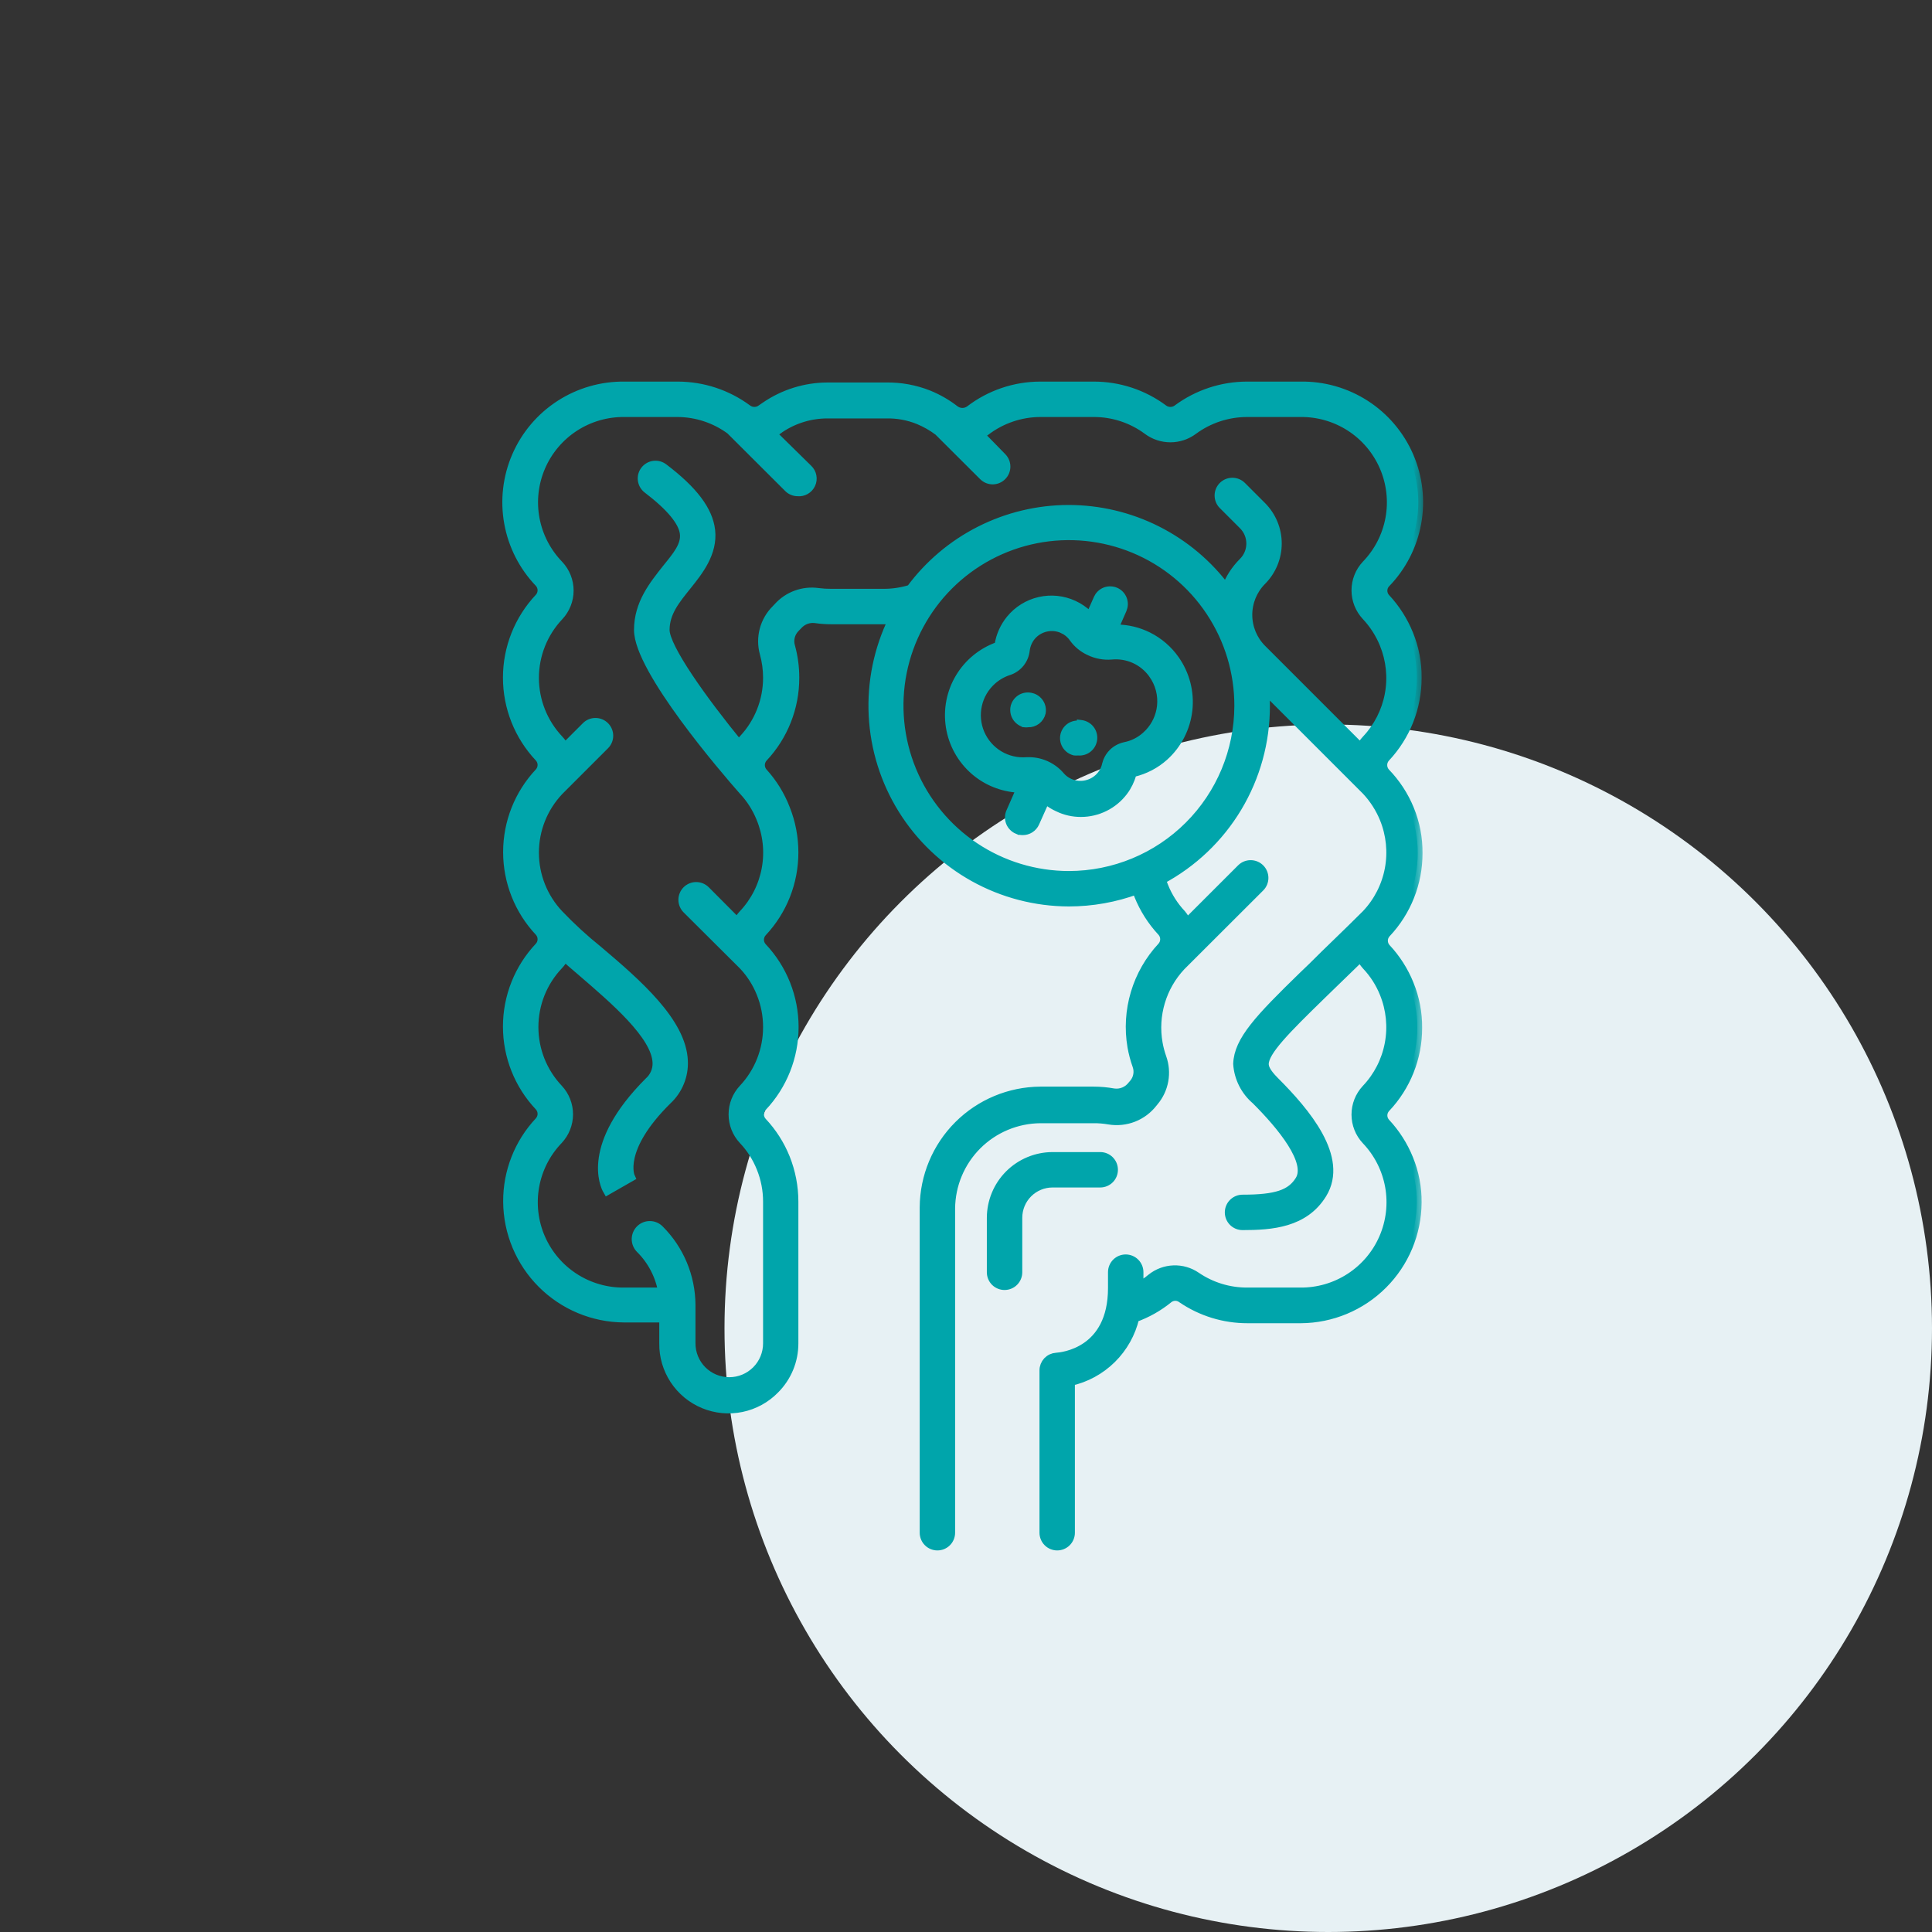 <svg xmlns="http://www.w3.org/2000/svg" width="80" height="80" viewBox="0 0 80 80" fill="none"><rect x="0" y="0" width="80" height="80" fill="#333333" stroke="none"/><circle cx="55" cy="55" r="25" fill="#E7F1F4"></circle><mask id="path-2-outside-1_1115_227" maskUnits="userSpaceOnUse" x="20" y="15" width="39" height="50" fill="black"><rect fill="white" x="20" y="15" width="39" height="50"></rect><path d="M21.035 49.76C21.043 51.031 21.552 52.247 22.45 53.145C23.348 54.043 24.564 54.552 25.835 54.56H27.499V55.627C27.492 56.16 27.646 56.682 27.939 57.127C28.233 57.572 28.653 57.919 29.146 58.123C29.638 58.327 30.181 58.378 30.703 58.271C31.225 58.163 31.703 57.902 32.075 57.52C32.324 57.272 32.521 56.977 32.656 56.652C32.791 56.327 32.859 55.978 32.859 55.627V49.76C32.859 49.143 32.741 48.531 32.512 47.958C32.289 47.405 31.966 46.898 31.558 46.464C31.478 46.377 31.433 46.263 31.433 46.144C31.433 46.026 31.478 45.912 31.558 45.824C32.399 44.933 32.868 43.754 32.868 42.528C32.868 41.303 32.399 40.123 31.558 39.232C31.478 39.145 31.433 39.031 31.433 38.912C31.433 38.794 31.478 38.68 31.558 38.592C32.396 37.7 32.861 36.521 32.859 35.296C32.859 34.677 32.742 34.063 32.512 33.489C32.3 32.941 31.989 32.436 31.595 32.001C31.515 31.913 31.471 31.799 31.471 31.68C31.471 31.562 31.515 31.448 31.595 31.36C32.433 30.468 32.899 29.289 32.896 28.064C32.897 27.625 32.837 27.187 32.72 26.763C32.682 26.629 32.681 26.488 32.715 26.353C32.75 26.218 32.82 26.095 32.917 25.995L33.045 25.862C33.136 25.765 33.247 25.691 33.371 25.645C33.496 25.6 33.629 25.585 33.76 25.601C33.977 25.633 34.197 25.649 34.416 25.649H36.619C36.743 25.649 36.866 25.649 36.987 25.649C36.382 26.885 36.101 28.255 36.171 29.629C36.241 31.004 36.659 32.338 37.387 33.507C38.114 34.675 39.127 35.639 40.329 36.309C41.532 36.978 42.885 37.331 44.261 37.334C45.22 37.333 46.172 37.163 47.072 36.832C47.099 36.912 47.131 36.992 47.163 37.072C47.386 37.626 47.71 38.134 48.117 38.571C48.197 38.658 48.241 38.773 48.241 38.891C48.241 39.009 48.197 39.124 48.117 39.211C47.608 39.758 47.232 40.415 47.019 41.131C46.805 41.847 46.759 42.602 46.885 43.339C46.932 43.606 47.002 43.868 47.093 44.123C47.137 44.248 47.148 44.383 47.124 44.514C47.101 44.645 47.044 44.767 46.96 44.87L46.891 44.95C46.801 45.068 46.682 45.16 46.545 45.216C46.408 45.273 46.258 45.291 46.112 45.27C45.839 45.22 45.562 45.195 45.285 45.195H43.083C41.812 45.202 40.595 45.71 39.696 46.609C38.798 47.507 38.29 48.724 38.283 49.995V63.467C38.283 63.608 38.339 63.744 38.439 63.844C38.539 63.944 38.675 64 38.816 64C38.958 64 39.093 63.944 39.193 63.844C39.293 63.744 39.349 63.608 39.349 63.467V50.043C39.356 49.055 39.752 48.109 40.45 47.411C41.149 46.712 42.095 46.317 43.083 46.31H45.285C45.5 46.308 45.714 46.326 45.925 46.363C46.263 46.42 46.609 46.383 46.928 46.259C47.246 46.134 47.524 45.925 47.733 45.654L47.781 45.595C47.986 45.35 48.123 45.056 48.179 44.741C48.235 44.427 48.208 44.104 48.101 43.803C48.031 43.605 47.977 43.402 47.941 43.195C47.841 42.624 47.875 42.038 48.041 41.482C48.206 40.927 48.499 40.418 48.896 39.995L52.165 36.731C52.266 36.631 52.322 36.494 52.322 36.352C52.322 36.21 52.266 36.074 52.165 35.974C52.065 35.873 51.928 35.817 51.786 35.817C51.645 35.817 51.508 35.873 51.408 35.974L49.141 38.24C49.086 38.105 49.01 37.979 48.917 37.867C48.599 37.53 48.347 37.135 48.176 36.704C48.139 36.614 48.107 36.518 48.075 36.422C49.378 35.727 50.468 34.691 51.227 33.425C51.986 32.158 52.386 30.709 52.384 29.233C52.384 28.982 52.384 28.736 52.346 28.491L56.586 32.731C56.902 33.069 57.153 33.461 57.328 33.888C57.599 34.553 57.673 35.282 57.541 35.988C57.408 36.693 57.075 37.346 56.581 37.867C55.733 38.715 54.981 39.419 54.362 40.043L53.962 40.427C52.149 42.192 51.296 43.094 51.264 44.054C51.283 44.339 51.359 44.618 51.489 44.874C51.618 45.13 51.797 45.357 52.016 45.542C53.083 46.608 54.309 48.096 53.829 48.875C53.467 49.462 52.848 49.669 51.45 49.669C51.309 49.669 51.173 49.726 51.073 49.826C50.973 49.926 50.917 50.061 50.917 50.203C50.917 50.344 50.973 50.48 51.073 50.58C51.173 50.68 51.309 50.736 51.45 50.736C52.656 50.736 54 50.635 54.741 49.43C55.653 47.942 54.053 46.059 52.773 44.779C52.384 44.39 52.336 44.187 52.336 44.059C52.336 43.526 53.237 42.624 54.709 41.19L55.104 40.806L56.336 39.611C56.406 39.739 56.49 39.859 56.586 39.968C56.904 40.304 57.156 40.697 57.328 41.126C57.598 41.791 57.671 42.52 57.538 43.226C57.405 43.931 57.071 44.584 56.576 45.104C56.31 45.389 56.163 45.763 56.163 46.152C56.163 46.541 56.31 46.916 56.576 47.2C57.084 47.731 57.424 48.401 57.554 49.124C57.683 49.848 57.596 50.594 57.303 51.269C57.011 51.943 56.525 52.516 55.908 52.915C55.291 53.315 54.57 53.524 53.834 53.515H51.637C50.886 53.517 50.152 53.292 49.531 52.87C49.256 52.68 48.927 52.584 48.594 52.597C48.26 52.609 47.94 52.729 47.68 52.939C47.513 53.077 47.335 53.2 47.147 53.307V52.678C47.147 52.536 47.09 52.4 46.99 52.3C46.89 52.2 46.755 52.144 46.613 52.144C46.472 52.144 46.336 52.2 46.236 52.3C46.136 52.4 46.08 52.536 46.08 52.678V53.334C46.08 56 43.984 56.197 43.744 56.214C43.608 56.222 43.481 56.281 43.387 56.38C43.294 56.48 43.242 56.611 43.243 56.747V63.467C43.243 63.608 43.299 63.744 43.399 63.844C43.499 63.944 43.635 64 43.776 64C43.917 64 44.053 63.944 44.153 63.844C44.253 63.744 44.309 63.608 44.309 63.467V57.189C44.957 57.046 45.551 56.723 46.023 56.257C46.494 55.791 46.825 55.201 46.976 54.555C47.487 54.373 47.964 54.104 48.384 53.76C48.465 53.698 48.564 53.664 48.667 53.664C48.769 53.664 48.868 53.698 48.949 53.76C49.748 54.304 50.692 54.594 51.658 54.592H53.867C55.137 54.584 56.353 54.075 57.251 53.177C58.15 52.279 58.658 51.063 58.666 49.792C58.672 49.174 58.554 48.562 58.32 47.99C58.097 47.44 57.775 46.935 57.37 46.502C57.291 46.416 57.247 46.303 57.247 46.187C57.247 46.07 57.291 45.958 57.37 45.872C58.218 44.978 58.69 43.792 58.688 42.56C58.693 41.942 58.575 41.33 58.341 40.758C58.119 40.207 57.797 39.703 57.392 39.27C57.312 39.183 57.268 39.07 57.268 38.952C57.268 38.835 57.312 38.722 57.392 38.635C58.236 37.742 58.706 36.558 58.704 35.328C58.709 34.709 58.592 34.094 58.357 33.52C58.126 32.955 57.789 32.439 57.365 32.001C57.285 31.913 57.241 31.799 57.241 31.68C57.241 31.562 57.285 31.448 57.365 31.36C58.203 30.468 58.669 29.289 58.666 28.064C58.672 27.447 58.554 26.834 58.32 26.262C58.097 25.712 57.775 25.208 57.37 24.774C57.291 24.688 57.247 24.576 57.247 24.459C57.247 24.343 57.291 24.23 57.37 24.145C58.033 23.463 58.478 22.6 58.649 21.665C58.82 20.73 58.71 19.765 58.333 18.893C57.955 18.021 57.327 17.28 56.528 16.765C55.729 16.25 54.795 15.984 53.845 16.001H51.632C50.599 16.003 49.593 16.336 48.763 16.95C48.676 17.015 48.572 17.05 48.464 17.05C48.356 17.05 48.251 17.015 48.165 16.95C47.333 16.331 46.323 15.998 45.285 16.001H43.077C42.022 16.002 40.997 16.35 40.16 16.993C40.07 17.057 39.962 17.092 39.851 17.092C39.74 17.092 39.632 17.057 39.541 16.993C39.206 16.731 38.837 16.518 38.443 16.358C37.883 16.136 37.285 16.027 36.683 16.038H34.267C33.346 16.04 32.449 16.321 31.691 16.843L31.536 16.95C31.45 17.015 31.345 17.05 31.238 17.05C31.13 17.05 31.025 17.015 30.939 16.95C30.108 16.335 29.103 16.003 28.07 16.001H25.862C24.916 15.989 23.987 16.256 23.193 16.77C22.398 17.284 21.773 18.021 21.397 18.889C21.02 19.757 20.908 20.717 21.076 21.648C21.243 22.579 21.681 23.441 22.336 24.123C22.416 24.211 22.46 24.325 22.46 24.443C22.46 24.562 22.416 24.676 22.336 24.763C21.495 25.654 21.026 26.834 21.026 28.059C21.026 29.285 21.495 30.464 22.336 31.355C22.416 31.443 22.46 31.557 22.46 31.675C22.46 31.794 22.416 31.908 22.336 31.995C21.499 32.885 21.033 34.061 21.033 35.283C21.033 36.505 21.499 37.681 22.336 38.571C22.416 38.658 22.46 38.773 22.46 38.891C22.46 39.009 22.416 39.124 22.336 39.211C21.495 40.102 21.026 41.281 21.026 42.507C21.026 43.733 21.495 44.912 22.336 45.803C22.416 45.89 22.46 46.005 22.46 46.123C22.46 46.241 22.416 46.355 22.336 46.443C21.493 47.341 21.027 48.528 21.035 49.76ZM44.261 36.267C42.866 36.267 41.502 35.853 40.343 35.078C39.183 34.302 38.279 33.2 37.746 31.911C37.213 30.622 37.074 29.203 37.347 27.835C37.621 26.467 38.294 25.211 39.282 24.225C40.269 23.24 41.527 22.57 42.896 22.299C44.264 22.029 45.682 22.171 46.971 22.707C48.259 23.243 49.359 24.149 50.131 25.311C50.904 26.473 51.315 27.837 51.312 29.233C51.306 31.099 50.561 32.888 49.24 34.206C47.918 35.525 46.128 36.266 44.261 36.267ZM23.115 45.094C22.459 44.4 22.094 43.483 22.094 42.528C22.094 41.574 22.459 40.656 23.115 39.963C23.219 39.855 23.305 39.73 23.371 39.595C23.59 39.792 23.824 39.995 24.064 40.198C25.451 41.392 27.179 42.864 27.221 44C27.227 44.151 27.2 44.3 27.14 44.439C27.081 44.577 26.993 44.7 26.88 44.8C24.246 47.435 25.056 49.094 25.158 49.27L26.091 48.736C26.091 48.736 25.558 47.579 27.632 45.536C27.849 45.332 28.02 45.084 28.132 44.807C28.245 44.531 28.296 44.234 28.283 43.936C28.224 42.336 26.384 40.736 24.758 39.36C24.183 38.899 23.64 38.4 23.131 37.867C22.478 37.174 22.115 36.259 22.115 35.307C22.115 34.355 22.478 33.44 23.131 32.747L25.035 30.843C25.135 30.743 25.192 30.607 25.192 30.465C25.192 30.323 25.135 30.186 25.035 30.086C24.934 29.985 24.798 29.929 24.656 29.929C24.514 29.929 24.378 29.985 24.278 30.086L23.382 30.982C23.316 30.855 23.234 30.739 23.136 30.635C22.481 29.942 22.115 29.024 22.115 28.07C22.115 27.116 22.481 26.198 23.136 25.505C23.403 25.22 23.552 24.844 23.552 24.454C23.552 24.064 23.403 23.688 23.136 23.403C22.622 22.874 22.275 22.204 22.141 21.478C22.007 20.753 22.091 20.003 22.383 19.325C22.675 18.647 23.161 18.071 23.78 17.669C24.399 17.267 25.123 17.058 25.862 17.067H28.07C28.855 17.074 29.618 17.328 30.251 17.793L32.651 20.187C32.7 20.238 32.759 20.278 32.824 20.305C32.889 20.333 32.959 20.347 33.029 20.347C33.14 20.359 33.252 20.335 33.348 20.28C33.445 20.224 33.522 20.14 33.568 20.039C33.615 19.938 33.628 19.825 33.607 19.716C33.586 19.607 33.532 19.507 33.451 19.43L31.947 17.953C32.026 17.91 32.103 17.862 32.176 17.809L32.294 17.723C32.879 17.332 33.568 17.124 34.272 17.126H36.693C37.153 17.116 37.611 17.199 38.037 17.371C38.334 17.494 38.613 17.653 38.869 17.846L40.725 19.697C40.775 19.747 40.834 19.787 40.899 19.815C40.964 19.842 41.033 19.856 41.104 19.857C41.175 19.856 41.244 19.842 41.309 19.815C41.374 19.787 41.433 19.747 41.483 19.697C41.582 19.597 41.638 19.462 41.638 19.321C41.638 19.18 41.582 19.045 41.483 18.945L40.555 17.995C40.643 17.952 40.727 17.9 40.805 17.841C41.458 17.342 42.256 17.07 43.077 17.067H45.285C46.092 17.064 46.878 17.323 47.525 17.803C47.796 18.006 48.126 18.115 48.464 18.115C48.802 18.115 49.132 18.006 49.403 17.803C50.049 17.327 50.829 17.07 51.632 17.067H53.845C54.583 17.058 55.306 17.267 55.925 17.668C56.544 18.069 57.03 18.645 57.322 19.322C57.614 19.999 57.7 20.747 57.567 21.473C57.434 22.198 57.089 22.868 56.576 23.398C56.31 23.682 56.163 24.057 56.163 24.446C56.163 24.835 56.31 25.209 56.576 25.494C56.897 25.835 57.152 26.233 57.328 26.667C57.597 27.33 57.671 28.056 57.54 28.76C57.408 29.463 57.077 30.114 56.586 30.635C56.489 30.739 56.406 30.855 56.341 30.982L52.24 26.881C51.864 26.503 51.654 25.992 51.654 25.459C51.654 24.927 51.864 24.416 52.24 24.038C52.646 23.631 52.874 23.079 52.874 22.505C52.874 21.93 52.646 21.378 52.24 20.971L51.408 20.139C51.307 20.039 51.171 19.983 51.029 19.983C50.887 19.983 50.751 20.039 50.651 20.139C50.55 20.24 50.494 20.376 50.494 20.518C50.494 20.66 50.55 20.796 50.651 20.897L51.483 21.729C51.586 21.83 51.668 21.952 51.724 22.085C51.779 22.219 51.808 22.362 51.808 22.507C51.808 22.652 51.779 22.796 51.724 22.929C51.668 23.063 51.586 23.184 51.483 23.286C51.168 23.599 50.926 23.978 50.773 24.395C50.017 23.375 49.032 22.546 47.898 21.976C46.764 21.405 45.511 21.109 44.241 21.11C42.971 21.112 41.72 21.412 40.587 21.985C39.454 22.558 38.471 23.389 37.717 24.411C37.357 24.524 36.981 24.582 36.603 24.582H34.416C34.238 24.583 34.06 24.573 33.883 24.55C33.578 24.506 33.267 24.538 32.978 24.643C32.688 24.748 32.429 24.923 32.224 25.153L32.144 25.238C31.909 25.469 31.741 25.758 31.655 26.076C31.57 26.394 31.571 26.729 31.659 27.046C31.75 27.376 31.797 27.717 31.797 28.059C31.799 29.012 31.437 29.93 30.784 30.625C30.718 30.698 30.657 30.776 30.603 30.859C29.104 29.03 27.526 26.827 27.526 26.086C27.526 25.345 27.974 24.817 28.448 24.225C28.923 23.633 29.515 22.886 29.413 21.963C29.317 21.142 28.699 20.321 27.467 19.387C27.411 19.345 27.348 19.313 27.28 19.295C27.212 19.277 27.141 19.272 27.072 19.282C27.002 19.291 26.935 19.313 26.874 19.349C26.814 19.384 26.76 19.43 26.718 19.486C26.675 19.542 26.643 19.605 26.625 19.673C26.607 19.741 26.602 19.811 26.612 19.881C26.621 19.951 26.644 20.018 26.679 20.078C26.714 20.139 26.761 20.193 26.816 20.235C27.776 20.966 28.294 21.59 28.352 22.091C28.411 22.593 28.043 23.025 27.616 23.553C27.083 24.23 26.453 24.993 26.453 26.086C26.453 27.718 30.048 31.894 30.773 32.715C31.091 33.051 31.342 33.444 31.515 33.872C31.791 34.538 31.87 35.269 31.74 35.978C31.61 36.687 31.279 37.343 30.784 37.867C30.685 37.971 30.603 38.09 30.539 38.219L29.206 36.88C29.105 36.78 28.969 36.724 28.827 36.724C28.685 36.724 28.549 36.78 28.448 36.88C28.348 36.981 28.291 37.117 28.291 37.259C28.291 37.401 28.348 37.537 28.448 37.638L30.784 39.963C31.103 40.3 31.354 40.695 31.526 41.126C31.706 41.571 31.798 42.048 31.797 42.528C31.799 43.481 31.437 44.399 30.784 45.094C30.517 45.378 30.369 45.754 30.369 46.144C30.369 46.535 30.517 46.91 30.784 47.195C31.103 47.532 31.354 47.927 31.526 48.358C31.706 48.803 31.798 49.279 31.797 49.76V55.627C31.797 56.051 31.629 56.458 31.329 56.758C31.029 57.058 30.622 57.227 30.198 57.227C29.773 57.227 29.366 57.058 29.066 56.758C28.766 56.458 28.598 56.051 28.598 55.627V54.027C28.589 52.861 28.122 51.746 27.296 50.923C27.194 50.82 27.054 50.761 26.909 50.761C26.763 50.76 26.623 50.818 26.52 50.92C26.417 51.023 26.359 51.162 26.358 51.308C26.358 51.453 26.415 51.593 26.517 51.696C27.014 52.188 27.343 52.825 27.456 53.515H25.856C25.119 53.526 24.396 53.318 23.777 52.919C23.158 52.519 22.671 51.946 22.377 51.27C22.084 50.594 21.997 49.847 22.127 49.122C22.257 48.397 22.599 47.726 23.11 47.195C23.377 46.911 23.527 46.536 23.528 46.145C23.529 45.755 23.381 45.379 23.115 45.094Z"></path></mask><path d="M21.035 49.76C21.043 51.031 21.552 52.247 22.45 53.145C23.348 54.043 24.564 54.552 25.835 54.56H27.499V55.627C27.492 56.16 27.646 56.682 27.939 57.127C28.233 57.572 28.653 57.919 29.146 58.123C29.638 58.327 30.181 58.378 30.703 58.271C31.225 58.163 31.703 57.902 32.075 57.52C32.324 57.272 32.521 56.977 32.656 56.652C32.791 56.327 32.859 55.978 32.859 55.627V49.76C32.859 49.143 32.741 48.531 32.512 47.958C32.289 47.405 31.966 46.898 31.558 46.464C31.478 46.377 31.433 46.263 31.433 46.144C31.433 46.026 31.478 45.912 31.558 45.824C32.399 44.933 32.868 43.754 32.868 42.528C32.868 41.303 32.399 40.123 31.558 39.232C31.478 39.145 31.433 39.031 31.433 38.912C31.433 38.794 31.478 38.68 31.558 38.592C32.396 37.7 32.861 36.521 32.859 35.296C32.859 34.677 32.742 34.063 32.512 33.489C32.3 32.941 31.989 32.436 31.595 32.001C31.515 31.913 31.471 31.799 31.471 31.68C31.471 31.562 31.515 31.448 31.595 31.36C32.433 30.468 32.899 29.289 32.896 28.064C32.897 27.625 32.837 27.187 32.72 26.763C32.682 26.629 32.681 26.488 32.715 26.353C32.75 26.218 32.82 26.095 32.917 25.995L33.045 25.862C33.136 25.765 33.247 25.691 33.371 25.645C33.496 25.6 33.629 25.585 33.76 25.601C33.977 25.633 34.197 25.649 34.416 25.649H36.619C36.743 25.649 36.866 25.649 36.987 25.649C36.382 26.885 36.101 28.255 36.171 29.629C36.241 31.004 36.659 32.338 37.387 33.507C38.114 34.675 39.127 35.639 40.329 36.309C41.532 36.978 42.885 37.331 44.261 37.334C45.22 37.333 46.172 37.163 47.072 36.832C47.099 36.912 47.131 36.992 47.163 37.072C47.386 37.626 47.71 38.134 48.117 38.571C48.197 38.658 48.241 38.773 48.241 38.891C48.241 39.009 48.197 39.124 48.117 39.211C47.608 39.758 47.232 40.415 47.019 41.131C46.805 41.847 46.759 42.602 46.885 43.339C46.932 43.606 47.002 43.868 47.093 44.123C47.137 44.248 47.148 44.383 47.124 44.514C47.101 44.645 47.044 44.767 46.96 44.87L46.891 44.95C46.801 45.068 46.682 45.16 46.545 45.216C46.408 45.273 46.258 45.291 46.112 45.27C45.839 45.22 45.562 45.195 45.285 45.195H43.083C41.812 45.202 40.595 45.71 39.696 46.609C38.798 47.507 38.29 48.724 38.283 49.995V63.467C38.283 63.608 38.339 63.744 38.439 63.844C38.539 63.944 38.675 64 38.816 64C38.958 64 39.093 63.944 39.193 63.844C39.293 63.744 39.349 63.608 39.349 63.467V50.043C39.356 49.055 39.752 48.109 40.45 47.411C41.149 46.712 42.095 46.317 43.083 46.31H45.285C45.5 46.308 45.714 46.326 45.925 46.363C46.263 46.42 46.609 46.383 46.928 46.259C47.246 46.134 47.524 45.925 47.733 45.654L47.781 45.595C47.986 45.35 48.123 45.056 48.179 44.741C48.235 44.427 48.208 44.104 48.101 43.803C48.031 43.605 47.977 43.402 47.941 43.195C47.841 42.624 47.875 42.038 48.041 41.482C48.206 40.927 48.499 40.418 48.896 39.995L52.165 36.731C52.266 36.631 52.322 36.494 52.322 36.352C52.322 36.21 52.266 36.074 52.165 35.974C52.065 35.873 51.928 35.817 51.786 35.817C51.645 35.817 51.508 35.873 51.408 35.974L49.141 38.24C49.086 38.105 49.01 37.979 48.917 37.867C48.599 37.53 48.347 37.135 48.176 36.704C48.139 36.614 48.107 36.518 48.075 36.422C49.378 35.727 50.468 34.691 51.227 33.425C51.986 32.158 52.386 30.709 52.384 29.233C52.384 28.982 52.384 28.736 52.346 28.491L56.586 32.731C56.902 33.069 57.153 33.461 57.328 33.888C57.599 34.553 57.673 35.282 57.541 35.988C57.408 36.693 57.075 37.346 56.581 37.867C55.733 38.715 54.981 39.419 54.362 40.043L53.962 40.427C52.149 42.192 51.296 43.094 51.264 44.054C51.283 44.339 51.359 44.618 51.489 44.874C51.618 45.13 51.797 45.357 52.016 45.542C53.083 46.608 54.309 48.096 53.829 48.875C53.467 49.462 52.848 49.669 51.45 49.669C51.309 49.669 51.173 49.726 51.073 49.826C50.973 49.926 50.917 50.061 50.917 50.203C50.917 50.344 50.973 50.48 51.073 50.58C51.173 50.68 51.309 50.736 51.45 50.736C52.656 50.736 54 50.635 54.741 49.43C55.653 47.942 54.053 46.059 52.773 44.779C52.384 44.39 52.336 44.187 52.336 44.059C52.336 43.526 53.237 42.624 54.709 41.19L55.104 40.806L56.336 39.611C56.406 39.739 56.49 39.859 56.586 39.968C56.904 40.304 57.156 40.697 57.328 41.126C57.598 41.791 57.671 42.52 57.538 43.226C57.405 43.931 57.071 44.584 56.576 45.104C56.31 45.389 56.163 45.763 56.163 46.152C56.163 46.541 56.31 46.916 56.576 47.2C57.084 47.731 57.424 48.401 57.554 49.124C57.683 49.848 57.596 50.594 57.303 51.269C57.011 51.943 56.525 52.516 55.908 52.915C55.291 53.315 54.57 53.524 53.834 53.515H51.637C50.886 53.517 50.152 53.292 49.531 52.87C49.256 52.68 48.927 52.584 48.594 52.597C48.26 52.609 47.94 52.729 47.68 52.939C47.513 53.077 47.335 53.2 47.147 53.307V52.678C47.147 52.536 47.09 52.4 46.99 52.3C46.89 52.2 46.755 52.144 46.613 52.144C46.472 52.144 46.336 52.2 46.236 52.3C46.136 52.4 46.08 52.536 46.08 52.678V53.334C46.08 56 43.984 56.197 43.744 56.214C43.608 56.222 43.481 56.281 43.387 56.38C43.294 56.48 43.242 56.611 43.243 56.747V63.467C43.243 63.608 43.299 63.744 43.399 63.844C43.499 63.944 43.635 64 43.776 64C43.917 64 44.053 63.944 44.153 63.844C44.253 63.744 44.309 63.608 44.309 63.467V57.189C44.957 57.046 45.551 56.723 46.023 56.257C46.494 55.791 46.825 55.201 46.976 54.555C47.487 54.373 47.964 54.104 48.384 53.76C48.465 53.698 48.564 53.664 48.667 53.664C48.769 53.664 48.868 53.698 48.949 53.76C49.748 54.304 50.692 54.594 51.658 54.592H53.867C55.137 54.584 56.353 54.075 57.251 53.177C58.15 52.279 58.658 51.063 58.666 49.792C58.672 49.174 58.554 48.562 58.32 47.99C58.097 47.44 57.775 46.935 57.37 46.502C57.291 46.416 57.247 46.303 57.247 46.187C57.247 46.07 57.291 45.958 57.37 45.872C58.218 44.978 58.69 43.792 58.688 42.56C58.693 41.942 58.575 41.33 58.341 40.758C58.119 40.207 57.797 39.703 57.392 39.27C57.312 39.183 57.268 39.07 57.268 38.952C57.268 38.835 57.312 38.722 57.392 38.635C58.236 37.742 58.706 36.558 58.704 35.328C58.709 34.709 58.592 34.094 58.357 33.52C58.126 32.955 57.789 32.439 57.365 32.001C57.285 31.913 57.241 31.799 57.241 31.68C57.241 31.562 57.285 31.448 57.365 31.36C58.203 30.468 58.669 29.289 58.666 28.064C58.672 27.447 58.554 26.834 58.32 26.262C58.097 25.712 57.775 25.208 57.37 24.774C57.291 24.688 57.247 24.576 57.247 24.459C57.247 24.343 57.291 24.23 57.37 24.145C58.033 23.463 58.478 22.6 58.649 21.665C58.82 20.73 58.71 19.765 58.333 18.893C57.955 18.021 57.327 17.28 56.528 16.765C55.729 16.25 54.795 15.984 53.845 16.001H51.632C50.599 16.003 49.593 16.336 48.763 16.95C48.676 17.015 48.572 17.05 48.464 17.05C48.356 17.05 48.251 17.015 48.165 16.95C47.333 16.331 46.323 15.998 45.285 16.001H43.077C42.022 16.002 40.997 16.35 40.16 16.993C40.07 17.057 39.962 17.092 39.851 17.092C39.74 17.092 39.632 17.057 39.541 16.993C39.206 16.731 38.837 16.518 38.443 16.358C37.883 16.136 37.285 16.027 36.683 16.038H34.267C33.346 16.04 32.449 16.321 31.691 16.843L31.536 16.95C31.45 17.015 31.345 17.05 31.238 17.05C31.13 17.05 31.025 17.015 30.939 16.95C30.108 16.335 29.103 16.003 28.07 16.001H25.862C24.916 15.989 23.987 16.256 23.193 16.77C22.398 17.284 21.773 18.021 21.397 18.889C21.02 19.757 20.908 20.717 21.076 21.648C21.243 22.579 21.681 23.441 22.336 24.123C22.416 24.211 22.46 24.325 22.46 24.443C22.46 24.562 22.416 24.676 22.336 24.763C21.495 25.654 21.026 26.834 21.026 28.059C21.026 29.285 21.495 30.464 22.336 31.355C22.416 31.443 22.46 31.557 22.46 31.675C22.46 31.794 22.416 31.908 22.336 31.995C21.499 32.885 21.033 34.061 21.033 35.283C21.033 36.505 21.499 37.681 22.336 38.571C22.416 38.658 22.46 38.773 22.46 38.891C22.46 39.009 22.416 39.124 22.336 39.211C21.495 40.102 21.026 41.281 21.026 42.507C21.026 43.733 21.495 44.912 22.336 45.803C22.416 45.89 22.46 46.005 22.46 46.123C22.46 46.241 22.416 46.355 22.336 46.443C21.493 47.341 21.027 48.528 21.035 49.76ZM44.261 36.267C42.866 36.267 41.502 35.853 40.343 35.078C39.183 34.302 38.279 33.2 37.746 31.911C37.213 30.622 37.074 29.203 37.347 27.835C37.621 26.467 38.294 25.211 39.282 24.225C40.269 23.24 41.527 22.57 42.896 22.299C44.264 22.029 45.682 22.171 46.971 22.707C48.259 23.243 49.359 24.149 50.131 25.311C50.904 26.473 51.315 27.837 51.312 29.233C51.306 31.099 50.561 32.888 49.24 34.206C47.918 35.525 46.128 36.266 44.261 36.267ZM23.115 45.094C22.459 44.4 22.094 43.483 22.094 42.528C22.094 41.574 22.459 40.656 23.115 39.963C23.219 39.855 23.305 39.73 23.371 39.595C23.59 39.792 23.824 39.995 24.064 40.198C25.451 41.392 27.179 42.864 27.221 44C27.227 44.151 27.2 44.3 27.14 44.439C27.081 44.577 26.993 44.7 26.88 44.8C24.246 47.435 25.056 49.094 25.158 49.27L26.091 48.736C26.091 48.736 25.558 47.579 27.632 45.536C27.849 45.332 28.02 45.084 28.132 44.807C28.245 44.531 28.296 44.234 28.283 43.936C28.224 42.336 26.384 40.736 24.758 39.36C24.183 38.899 23.64 38.4 23.131 37.867C22.478 37.174 22.115 36.259 22.115 35.307C22.115 34.355 22.478 33.44 23.131 32.747L25.035 30.843C25.135 30.743 25.192 30.607 25.192 30.465C25.192 30.323 25.135 30.186 25.035 30.086C24.934 29.985 24.798 29.929 24.656 29.929C24.514 29.929 24.378 29.985 24.278 30.086L23.382 30.982C23.316 30.855 23.234 30.739 23.136 30.635C22.481 29.942 22.115 29.024 22.115 28.07C22.115 27.116 22.481 26.198 23.136 25.505C23.403 25.22 23.552 24.844 23.552 24.454C23.552 24.064 23.403 23.688 23.136 23.403C22.622 22.874 22.275 22.204 22.141 21.478C22.007 20.753 22.091 20.003 22.383 19.325C22.675 18.647 23.161 18.071 23.78 17.669C24.399 17.267 25.123 17.058 25.862 17.067H28.07C28.855 17.074 29.618 17.328 30.251 17.793L32.651 20.187C32.7 20.238 32.759 20.278 32.824 20.305C32.889 20.333 32.959 20.347 33.029 20.347C33.14 20.359 33.252 20.335 33.348 20.28C33.445 20.224 33.522 20.14 33.568 20.039C33.615 19.938 33.628 19.825 33.607 19.716C33.586 19.607 33.532 19.507 33.451 19.43L31.947 17.953C32.026 17.91 32.103 17.862 32.176 17.809L32.294 17.723C32.879 17.332 33.568 17.124 34.272 17.126H36.693C37.153 17.116 37.611 17.199 38.037 17.371C38.334 17.494 38.613 17.653 38.869 17.846L40.725 19.697C40.775 19.747 40.834 19.787 40.899 19.815C40.964 19.842 41.033 19.856 41.104 19.857C41.175 19.856 41.244 19.842 41.309 19.815C41.374 19.787 41.433 19.747 41.483 19.697C41.582 19.597 41.638 19.462 41.638 19.321C41.638 19.18 41.582 19.045 41.483 18.945L40.555 17.995C40.643 17.952 40.727 17.9 40.805 17.841C41.458 17.342 42.256 17.07 43.077 17.067H45.285C46.092 17.064 46.878 17.323 47.525 17.803C47.796 18.006 48.126 18.115 48.464 18.115C48.802 18.115 49.132 18.006 49.403 17.803C50.049 17.327 50.829 17.07 51.632 17.067H53.845C54.583 17.058 55.306 17.267 55.925 17.668C56.544 18.069 57.03 18.645 57.322 19.322C57.614 19.999 57.7 20.747 57.567 21.473C57.434 22.198 57.089 22.868 56.576 23.398C56.31 23.682 56.163 24.057 56.163 24.446C56.163 24.835 56.31 25.209 56.576 25.494C56.897 25.835 57.152 26.233 57.328 26.667C57.597 27.33 57.671 28.056 57.54 28.76C57.408 29.463 57.077 30.114 56.586 30.635C56.489 30.739 56.406 30.855 56.341 30.982L52.24 26.881C51.864 26.503 51.654 25.992 51.654 25.459C51.654 24.927 51.864 24.416 52.24 24.038C52.646 23.631 52.874 23.079 52.874 22.505C52.874 21.93 52.646 21.378 52.24 20.971L51.408 20.139C51.307 20.039 51.171 19.983 51.029 19.983C50.887 19.983 50.751 20.039 50.651 20.139C50.55 20.24 50.494 20.376 50.494 20.518C50.494 20.66 50.55 20.796 50.651 20.897L51.483 21.729C51.586 21.83 51.668 21.952 51.724 22.085C51.779 22.219 51.808 22.362 51.808 22.507C51.808 22.652 51.779 22.796 51.724 22.929C51.668 23.063 51.586 23.184 51.483 23.286C51.168 23.599 50.926 23.978 50.773 24.395C50.017 23.375 49.032 22.546 47.898 21.976C46.764 21.405 45.511 21.109 44.241 21.11C42.971 21.112 41.72 21.412 40.587 21.985C39.454 22.558 38.471 23.389 37.717 24.411C37.357 24.524 36.981 24.582 36.603 24.582H34.416C34.238 24.583 34.06 24.573 33.883 24.55C33.578 24.506 33.267 24.538 32.978 24.643C32.688 24.748 32.429 24.923 32.224 25.153L32.144 25.238C31.909 25.469 31.741 25.758 31.655 26.076C31.57 26.394 31.571 26.729 31.659 27.046C31.75 27.376 31.797 27.717 31.797 28.059C31.799 29.012 31.437 29.93 30.784 30.625C30.718 30.698 30.657 30.776 30.603 30.859C29.104 29.03 27.526 26.827 27.526 26.086C27.526 25.345 27.974 24.817 28.448 24.225C28.923 23.633 29.515 22.886 29.413 21.963C29.317 21.142 28.699 20.321 27.467 19.387C27.411 19.345 27.348 19.313 27.28 19.295C27.212 19.277 27.141 19.272 27.072 19.282C27.002 19.291 26.935 19.313 26.874 19.349C26.814 19.384 26.76 19.43 26.718 19.486C26.675 19.542 26.643 19.605 26.625 19.673C26.607 19.741 26.602 19.811 26.612 19.881C26.621 19.951 26.644 20.018 26.679 20.078C26.714 20.139 26.761 20.193 26.816 20.235C27.776 20.966 28.294 21.59 28.352 22.091C28.411 22.593 28.043 23.025 27.616 23.553C27.083 24.23 26.453 24.993 26.453 26.086C26.453 27.718 30.048 31.894 30.773 32.715C31.091 33.051 31.342 33.444 31.515 33.872C31.791 34.538 31.87 35.269 31.74 35.978C31.61 36.687 31.279 37.343 30.784 37.867C30.685 37.971 30.603 38.09 30.539 38.219L29.206 36.88C29.105 36.78 28.969 36.724 28.827 36.724C28.685 36.724 28.549 36.78 28.448 36.88C28.348 36.981 28.291 37.117 28.291 37.259C28.291 37.401 28.348 37.537 28.448 37.638L30.784 39.963C31.103 40.3 31.354 40.695 31.526 41.126C31.706 41.571 31.798 42.048 31.797 42.528C31.799 43.481 31.437 44.399 30.784 45.094C30.517 45.378 30.369 45.754 30.369 46.144C30.369 46.535 30.517 46.91 30.784 47.195C31.103 47.532 31.354 47.927 31.526 48.358C31.706 48.803 31.798 49.279 31.797 49.76V55.627C31.797 56.051 31.629 56.458 31.329 56.758C31.029 57.058 30.622 57.227 30.198 57.227C29.773 57.227 29.366 57.058 29.066 56.758C28.766 56.458 28.598 56.051 28.598 55.627V54.027C28.589 52.861 28.122 51.746 27.296 50.923C27.194 50.82 27.054 50.761 26.909 50.761C26.763 50.76 26.623 50.818 26.52 50.92C26.417 51.023 26.359 51.162 26.358 51.308C26.358 51.453 26.415 51.593 26.517 51.696C27.014 52.188 27.343 52.825 27.456 53.515H25.856C25.119 53.526 24.396 53.318 23.777 52.919C23.158 52.519 22.671 51.946 22.377 51.27C22.084 50.594 21.997 49.847 22.127 49.122C22.257 48.397 22.599 47.726 23.11 47.195C23.377 46.911 23.527 46.536 23.528 46.145C23.529 45.755 23.381 45.379 23.115 45.094Z" fill="#00A5AB"></path><path d="M21.035 49.76C21.043 51.031 21.552 52.247 22.45 53.145C23.348 54.043 24.564 54.552 25.835 54.56H27.499V55.627C27.492 56.16 27.646 56.682 27.939 57.127C28.233 57.572 28.653 57.919 29.146 58.123C29.638 58.327 30.181 58.378 30.703 58.271C31.225 58.163 31.703 57.902 32.075 57.52C32.324 57.272 32.521 56.977 32.656 56.652C32.791 56.327 32.859 55.978 32.859 55.627V49.76C32.859 49.143 32.741 48.531 32.512 47.958C32.289 47.405 31.966 46.898 31.558 46.464C31.478 46.377 31.433 46.263 31.433 46.144C31.433 46.026 31.478 45.912 31.558 45.824C32.399 44.933 32.868 43.754 32.868 42.528C32.868 41.303 32.399 40.123 31.558 39.232C31.478 39.145 31.433 39.031 31.433 38.912C31.433 38.794 31.478 38.68 31.558 38.592C32.396 37.7 32.861 36.521 32.859 35.296C32.859 34.677 32.742 34.063 32.512 33.489C32.3 32.941 31.989 32.436 31.595 32.001C31.515 31.913 31.471 31.799 31.471 31.68C31.471 31.562 31.515 31.448 31.595 31.36C32.433 30.468 32.899 29.289 32.896 28.064C32.897 27.625 32.837 27.187 32.72 26.763C32.682 26.629 32.681 26.488 32.715 26.353C32.75 26.218 32.82 26.095 32.917 25.995L33.045 25.862C33.136 25.765 33.247 25.691 33.371 25.645C33.496 25.6 33.629 25.585 33.76 25.601C33.977 25.633 34.197 25.649 34.416 25.649H36.619C36.743 25.649 36.866 25.649 36.987 25.649C36.382 26.885 36.101 28.255 36.171 29.629C36.241 31.004 36.659 32.338 37.387 33.507C38.114 34.675 39.127 35.639 40.329 36.309C41.532 36.978 42.885 37.331 44.261 37.334C45.22 37.333 46.172 37.163 47.072 36.832C47.099 36.912 47.131 36.992 47.163 37.072C47.386 37.626 47.71 38.134 48.117 38.571C48.197 38.658 48.241 38.773 48.241 38.891C48.241 39.009 48.197 39.124 48.117 39.211C47.608 39.758 47.232 40.415 47.019 41.131C46.805 41.847 46.759 42.602 46.885 43.339C46.932 43.606 47.002 43.868 47.093 44.123C47.137 44.248 47.148 44.383 47.124 44.514C47.101 44.645 47.044 44.767 46.96 44.87L46.891 44.95C46.801 45.068 46.682 45.16 46.545 45.216C46.408 45.273 46.258 45.291 46.112 45.27C45.839 45.22 45.562 45.195 45.285 45.195H43.083C41.812 45.202 40.595 45.71 39.696 46.609C38.798 47.507 38.29 48.724 38.283 49.995V63.467C38.283 63.608 38.339 63.744 38.439 63.844C38.539 63.944 38.675 64 38.816 64C38.958 64 39.093 63.944 39.193 63.844C39.293 63.744 39.349 63.608 39.349 63.467V50.043C39.356 49.055 39.752 48.109 40.45 47.411C41.149 46.712 42.095 46.317 43.083 46.31H45.285C45.5 46.308 45.714 46.326 45.925 46.363C46.263 46.42 46.609 46.383 46.928 46.259C47.246 46.134 47.524 45.925 47.733 45.654L47.781 45.595C47.986 45.35 48.123 45.056 48.179 44.741C48.235 44.427 48.208 44.104 48.101 43.803C48.031 43.605 47.977 43.402 47.941 43.195C47.841 42.624 47.875 42.038 48.041 41.482C48.206 40.927 48.499 40.418 48.896 39.995L52.165 36.731C52.266 36.631 52.322 36.494 52.322 36.352C52.322 36.21 52.266 36.074 52.165 35.974C52.065 35.873 51.928 35.817 51.786 35.817C51.645 35.817 51.508 35.873 51.408 35.974L49.141 38.24C49.086 38.105 49.01 37.979 48.917 37.867C48.599 37.53 48.347 37.135 48.176 36.704C48.139 36.614 48.107 36.518 48.075 36.422C49.378 35.727 50.468 34.691 51.227 33.425C51.986 32.158 52.386 30.709 52.384 29.233C52.384 28.982 52.384 28.736 52.346 28.491L56.586 32.731C56.902 33.069 57.153 33.461 57.328 33.888C57.599 34.553 57.673 35.282 57.541 35.988C57.408 36.693 57.075 37.346 56.581 37.867C55.733 38.715 54.981 39.419 54.362 40.043L53.962 40.427C52.149 42.192 51.296 43.094 51.264 44.054C51.283 44.339 51.359 44.618 51.489 44.874C51.618 45.13 51.797 45.357 52.016 45.542C53.083 46.608 54.309 48.096 53.829 48.875C53.467 49.462 52.848 49.669 51.45 49.669C51.309 49.669 51.173 49.726 51.073 49.826C50.973 49.926 50.917 50.061 50.917 50.203C50.917 50.344 50.973 50.48 51.073 50.58C51.173 50.68 51.309 50.736 51.45 50.736C52.656 50.736 54 50.635 54.741 49.43C55.653 47.942 54.053 46.059 52.773 44.779C52.384 44.39 52.336 44.187 52.336 44.059C52.336 43.526 53.237 42.624 54.709 41.19L55.104 40.806L56.336 39.611C56.406 39.739 56.49 39.859 56.586 39.968C56.904 40.304 57.156 40.697 57.328 41.126C57.598 41.791 57.671 42.52 57.538 43.226C57.405 43.931 57.071 44.584 56.576 45.104C56.31 45.389 56.163 45.763 56.163 46.152C56.163 46.541 56.31 46.916 56.576 47.2C57.084 47.731 57.424 48.401 57.554 49.124C57.683 49.848 57.596 50.594 57.303 51.269C57.011 51.943 56.525 52.516 55.908 52.915C55.291 53.315 54.57 53.524 53.834 53.515H51.637C50.886 53.517 50.152 53.292 49.531 52.87C49.256 52.68 48.927 52.584 48.594 52.597C48.26 52.609 47.94 52.729 47.68 52.939C47.513 53.077 47.335 53.2 47.147 53.307V52.678C47.147 52.536 47.09 52.4 46.99 52.3C46.89 52.2 46.755 52.144 46.613 52.144C46.472 52.144 46.336 52.2 46.236 52.3C46.136 52.4 46.08 52.536 46.08 52.678V53.334C46.08 56 43.984 56.197 43.744 56.214C43.608 56.222 43.481 56.281 43.387 56.38C43.294 56.48 43.242 56.611 43.243 56.747V63.467C43.243 63.608 43.299 63.744 43.399 63.844C43.499 63.944 43.635 64 43.776 64C43.917 64 44.053 63.944 44.153 63.844C44.253 63.744 44.309 63.608 44.309 63.467V57.189C44.957 57.046 45.551 56.723 46.023 56.257C46.494 55.791 46.825 55.201 46.976 54.555C47.487 54.373 47.964 54.104 48.384 53.76C48.465 53.698 48.564 53.664 48.667 53.664C48.769 53.664 48.868 53.698 48.949 53.76C49.748 54.304 50.692 54.594 51.658 54.592H53.867C55.137 54.584 56.353 54.075 57.251 53.177C58.15 52.279 58.658 51.063 58.666 49.792C58.672 49.174 58.554 48.562 58.32 47.99C58.097 47.44 57.775 46.935 57.37 46.502C57.291 46.416 57.247 46.303 57.247 46.187C57.247 46.07 57.291 45.958 57.37 45.872C58.218 44.978 58.69 43.792 58.688 42.56C58.693 41.942 58.575 41.33 58.341 40.758C58.119 40.207 57.797 39.703 57.392 39.27C57.312 39.183 57.268 39.07 57.268 38.952C57.268 38.835 57.312 38.722 57.392 38.635C58.236 37.742 58.706 36.558 58.704 35.328C58.709 34.709 58.592 34.094 58.357 33.52C58.126 32.955 57.789 32.439 57.365 32.001C57.285 31.913 57.241 31.799 57.241 31.68C57.241 31.562 57.285 31.448 57.365 31.36C58.203 30.468 58.669 29.289 58.666 28.064C58.672 27.447 58.554 26.834 58.32 26.262C58.097 25.712 57.775 25.208 57.37 24.774C57.291 24.688 57.247 24.576 57.247 24.459C57.247 24.343 57.291 24.23 57.37 24.145C58.033 23.463 58.478 22.6 58.649 21.665C58.82 20.73 58.71 19.765 58.333 18.893C57.955 18.021 57.327 17.28 56.528 16.765C55.729 16.25 54.795 15.984 53.845 16.001H51.632C50.599 16.003 49.593 16.336 48.763 16.95C48.676 17.015 48.572 17.05 48.464 17.05C48.356 17.05 48.251 17.015 48.165 16.95C47.333 16.331 46.323 15.998 45.285 16.001H43.077C42.022 16.002 40.997 16.35 40.16 16.993C40.07 17.057 39.962 17.092 39.851 17.092C39.74 17.092 39.632 17.057 39.541 16.993C39.206 16.731 38.837 16.518 38.443 16.358C37.883 16.136 37.285 16.027 36.683 16.038H34.267C33.346 16.04 32.449 16.321 31.691 16.843L31.536 16.95C31.45 17.015 31.345 17.05 31.238 17.05C31.13 17.05 31.025 17.015 30.939 16.95C30.108 16.335 29.103 16.003 28.07 16.001H25.862C24.916 15.989 23.987 16.256 23.193 16.77C22.398 17.284 21.773 18.021 21.397 18.889C21.02 19.757 20.908 20.717 21.076 21.648C21.243 22.579 21.681 23.441 22.336 24.123C22.416 24.211 22.46 24.325 22.46 24.443C22.46 24.562 22.416 24.676 22.336 24.763C21.495 25.654 21.026 26.834 21.026 28.059C21.026 29.285 21.495 30.464 22.336 31.355C22.416 31.443 22.46 31.557 22.46 31.675C22.46 31.794 22.416 31.908 22.336 31.995C21.499 32.885 21.033 34.061 21.033 35.283C21.033 36.505 21.499 37.681 22.336 38.571C22.416 38.658 22.46 38.773 22.46 38.891C22.46 39.009 22.416 39.124 22.336 39.211C21.495 40.102 21.026 41.281 21.026 42.507C21.026 43.733 21.495 44.912 22.336 45.803C22.416 45.89 22.46 46.005 22.46 46.123C22.46 46.241 22.416 46.355 22.336 46.443C21.493 47.341 21.027 48.528 21.035 49.76ZM44.261 36.267C42.866 36.267 41.502 35.853 40.343 35.078C39.183 34.302 38.279 33.2 37.746 31.911C37.213 30.622 37.074 29.203 37.347 27.835C37.621 26.467 38.294 25.211 39.282 24.225C40.269 23.24 41.527 22.57 42.896 22.299C44.264 22.029 45.682 22.171 46.971 22.707C48.259 23.243 49.359 24.149 50.131 25.311C50.904 26.473 51.315 27.837 51.312 29.233C51.306 31.099 50.561 32.888 49.24 34.206C47.918 35.525 46.128 36.266 44.261 36.267ZM23.115 45.094C22.459 44.4 22.094 43.483 22.094 42.528C22.094 41.574 22.459 40.656 23.115 39.963C23.219 39.855 23.305 39.73 23.371 39.595C23.59 39.792 23.824 39.995 24.064 40.198C25.451 41.392 27.179 42.864 27.221 44C27.227 44.151 27.2 44.3 27.14 44.439C27.081 44.577 26.993 44.7 26.88 44.8C24.246 47.435 25.056 49.094 25.158 49.27L26.091 48.736C26.091 48.736 25.558 47.579 27.632 45.536C27.849 45.332 28.02 45.084 28.132 44.807C28.245 44.531 28.296 44.234 28.283 43.936C28.224 42.336 26.384 40.736 24.758 39.36C24.183 38.899 23.64 38.4 23.131 37.867C22.478 37.174 22.115 36.259 22.115 35.307C22.115 34.355 22.478 33.44 23.131 32.747L25.035 30.843C25.135 30.743 25.192 30.607 25.192 30.465C25.192 30.323 25.135 30.186 25.035 30.086C24.934 29.985 24.798 29.929 24.656 29.929C24.514 29.929 24.378 29.985 24.278 30.086L23.382 30.982C23.316 30.855 23.234 30.739 23.136 30.635C22.481 29.942 22.115 29.024 22.115 28.07C22.115 27.116 22.481 26.198 23.136 25.505C23.403 25.22 23.552 24.844 23.552 24.454C23.552 24.064 23.403 23.688 23.136 23.403C22.622 22.874 22.275 22.204 22.141 21.478C22.007 20.753 22.091 20.003 22.383 19.325C22.675 18.647 23.161 18.071 23.78 17.669C24.399 17.267 25.123 17.058 25.862 17.067H28.07C28.855 17.074 29.618 17.328 30.251 17.793L32.651 20.187C32.7 20.238 32.759 20.278 32.824 20.305C32.889 20.333 32.959 20.347 33.029 20.347C33.14 20.359 33.252 20.335 33.348 20.28C33.445 20.224 33.522 20.14 33.568 20.039C33.615 19.938 33.628 19.825 33.607 19.716C33.586 19.607 33.532 19.507 33.451 19.43L31.947 17.953C32.026 17.91 32.103 17.862 32.176 17.809L32.294 17.723C32.879 17.332 33.568 17.124 34.272 17.126H36.693C37.153 17.116 37.611 17.199 38.037 17.371C38.334 17.494 38.613 17.653 38.869 17.846L40.725 19.697C40.775 19.747 40.834 19.787 40.899 19.815C40.964 19.842 41.033 19.856 41.104 19.857C41.175 19.856 41.244 19.842 41.309 19.815C41.374 19.787 41.433 19.747 41.483 19.697C41.582 19.597 41.638 19.462 41.638 19.321C41.638 19.18 41.582 19.045 41.483 18.945L40.555 17.995C40.643 17.952 40.727 17.9 40.805 17.841C41.458 17.342 42.256 17.07 43.077 17.067H45.285C46.092 17.064 46.878 17.323 47.525 17.803C47.796 18.006 48.126 18.115 48.464 18.115C48.802 18.115 49.132 18.006 49.403 17.803C50.049 17.327 50.829 17.07 51.632 17.067H53.845C54.583 17.058 55.306 17.267 55.925 17.668C56.544 18.069 57.03 18.645 57.322 19.322C57.614 19.999 57.7 20.747 57.567 21.473C57.434 22.198 57.089 22.868 56.576 23.398C56.31 23.682 56.163 24.057 56.163 24.446C56.163 24.835 56.31 25.209 56.576 25.494C56.897 25.835 57.152 26.233 57.328 26.667C57.597 27.33 57.671 28.056 57.54 28.76C57.408 29.463 57.077 30.114 56.586 30.635C56.489 30.739 56.406 30.855 56.341 30.982L52.24 26.881C51.864 26.503 51.654 25.992 51.654 25.459C51.654 24.927 51.864 24.416 52.24 24.038C52.646 23.631 52.874 23.079 52.874 22.505C52.874 21.93 52.646 21.378 52.24 20.971L51.408 20.139C51.307 20.039 51.171 19.983 51.029 19.983C50.887 19.983 50.751 20.039 50.651 20.139C50.55 20.24 50.494 20.376 50.494 20.518C50.494 20.66 50.55 20.796 50.651 20.897L51.483 21.729C51.586 21.83 51.668 21.952 51.724 22.085C51.779 22.219 51.808 22.362 51.808 22.507C51.808 22.652 51.779 22.796 51.724 22.929C51.668 23.063 51.586 23.184 51.483 23.286C51.168 23.599 50.926 23.978 50.773 24.395C50.017 23.375 49.032 22.546 47.898 21.976C46.764 21.405 45.511 21.109 44.241 21.11C42.971 21.112 41.72 21.412 40.587 21.985C39.454 22.558 38.471 23.389 37.717 24.411C37.357 24.524 36.981 24.582 36.603 24.582H34.416C34.238 24.583 34.06 24.573 33.883 24.55C33.578 24.506 33.267 24.538 32.978 24.643C32.688 24.748 32.429 24.923 32.224 25.153L32.144 25.238C31.909 25.469 31.741 25.758 31.655 26.076C31.57 26.394 31.571 26.729 31.659 27.046C31.75 27.376 31.797 27.717 31.797 28.059C31.799 29.012 31.437 29.93 30.784 30.625C30.718 30.698 30.657 30.776 30.603 30.859C29.104 29.03 27.526 26.827 27.526 26.086C27.526 25.345 27.974 24.817 28.448 24.225C28.923 23.633 29.515 22.886 29.413 21.963C29.317 21.142 28.699 20.321 27.467 19.387C27.411 19.345 27.348 19.313 27.28 19.295C27.212 19.277 27.141 19.272 27.072 19.282C27.002 19.291 26.935 19.313 26.874 19.349C26.814 19.384 26.76 19.43 26.718 19.486C26.675 19.542 26.643 19.605 26.625 19.673C26.607 19.741 26.602 19.811 26.612 19.881C26.621 19.951 26.644 20.018 26.679 20.078C26.714 20.139 26.761 20.193 26.816 20.235C27.776 20.966 28.294 21.59 28.352 22.091C28.411 22.593 28.043 23.025 27.616 23.553C27.083 24.23 26.453 24.993 26.453 26.086C26.453 27.718 30.048 31.894 30.773 32.715C31.091 33.051 31.342 33.444 31.515 33.872C31.791 34.538 31.87 35.269 31.74 35.978C31.61 36.687 31.279 37.343 30.784 37.867C30.685 37.971 30.603 38.09 30.539 38.219L29.206 36.88C29.105 36.78 28.969 36.724 28.827 36.724C28.685 36.724 28.549 36.78 28.448 36.88C28.348 36.981 28.291 37.117 28.291 37.259C28.291 37.401 28.348 37.537 28.448 37.638L30.784 39.963C31.103 40.3 31.354 40.695 31.526 41.126C31.706 41.571 31.798 42.048 31.797 42.528C31.799 43.481 31.437 44.399 30.784 45.094C30.517 45.378 30.369 45.754 30.369 46.144C30.369 46.535 30.517 46.91 30.784 47.195C31.103 47.532 31.354 47.927 31.526 48.358C31.706 48.803 31.798 49.279 31.797 49.76V55.627C31.797 56.051 31.629 56.458 31.329 56.758C31.029 57.058 30.622 57.227 30.198 57.227C29.773 57.227 29.366 57.058 29.066 56.758C28.766 56.458 28.598 56.051 28.598 55.627V54.027C28.589 52.861 28.122 51.746 27.296 50.923C27.194 50.82 27.054 50.761 26.909 50.761C26.763 50.76 26.623 50.818 26.52 50.92C26.417 51.023 26.359 51.162 26.358 51.308C26.358 51.453 26.415 51.593 26.517 51.696C27.014 52.188 27.343 52.825 27.456 53.515H25.856C25.119 53.526 24.396 53.318 23.777 52.919C23.158 52.519 22.671 51.946 22.377 51.27C22.084 50.594 21.997 49.847 22.127 49.122C22.257 48.397 22.599 47.726 23.11 47.195C23.377 46.911 23.527 46.536 23.528 46.145C23.529 45.755 23.381 45.379 23.115 45.094Z" stroke="#00A5AB" stroke-width="0.4" mask="url(#path-2-outside-1_1115_227)"></path><path d="M45.983 24.379C46.066 24.381 46.149 24.399 46.225 24.433C46.301 24.466 46.369 24.515 46.427 24.575C46.484 24.635 46.529 24.707 46.559 24.784C46.589 24.862 46.604 24.944 46.602 25.027C46.601 25.069 46.595 25.11 46.586 25.15L46.548 25.269L46.246 25.959C46.707 25.965 47.161 26.074 47.574 26.28C48.034 26.509 48.429 26.85 48.724 27.271C49.162 27.895 49.358 28.658 49.273 29.415C49.187 30.172 48.828 30.873 48.262 31.383C47.89 31.717 47.44 31.951 46.955 32.068C46.878 32.336 46.756 32.59 46.59 32.813H46.589C46.375 33.098 46.099 33.329 45.78 33.487C45.462 33.646 45.111 33.729 44.755 33.728C44.416 33.729 44.082 33.652 43.777 33.505V33.504C43.615 33.432 43.463 33.34 43.324 33.23L42.932 34.106C42.881 34.218 42.799 34.313 42.695 34.38C42.592 34.446 42.473 34.48 42.351 34.48L42.352 34.48L42.35 34.48L42.349 34.48V34.48C42.262 34.481 42.176 34.464 42.097 34.429V34.43C42.02 34.397 41.951 34.348 41.893 34.288C41.834 34.228 41.788 34.158 41.758 34.08C41.727 34.002 41.712 33.919 41.714 33.836C41.715 33.752 41.734 33.669 41.768 33.593L42.151 32.722C41.471 32.68 40.821 32.42 40.304 31.972C39.749 31.491 39.381 30.83 39.267 30.105C39.152 29.379 39.297 28.636 39.677 28.008C40.046 27.397 40.614 26.933 41.284 26.691C41.349 26.29 41.518 25.912 41.776 25.597C42.096 25.206 42.536 24.933 43.027 24.82C43.519 24.707 44.034 24.76 44.492 24.972H44.493C44.72 25.077 44.926 25.219 45.109 25.388L45.389 24.756L45.449 24.648C45.473 24.613 45.501 24.582 45.531 24.554C45.591 24.496 45.662 24.451 45.739 24.421C45.817 24.391 45.9 24.377 45.983 24.379ZM43.323 26.056C43.106 26.106 42.911 26.224 42.768 26.395C42.642 26.548 42.564 26.735 42.539 26.932C42.517 27.141 42.435 27.339 42.304 27.503C42.172 27.667 41.994 27.79 41.794 27.856H41.793C41.548 27.935 41.323 28.065 41.131 28.236C40.843 28.494 40.642 28.835 40.559 29.212C40.475 29.589 40.511 29.984 40.663 30.339C40.815 30.694 41.075 30.993 41.405 31.193C41.736 31.393 42.122 31.485 42.507 31.454L42.515 31.453H42.628C42.886 31.456 43.139 31.516 43.372 31.626C43.605 31.736 43.811 31.894 43.977 32.091L44.049 32.165C44.099 32.212 44.155 32.254 44.214 32.289L44.306 32.337L44.307 32.338C44.518 32.437 44.758 32.46 44.984 32.404C45.212 32.349 45.414 32.217 45.556 32.031L45.616 31.942C45.672 31.851 45.712 31.75 45.734 31.645V31.643L45.78 31.496C45.836 31.354 45.921 31.224 46.031 31.116C46.178 30.973 46.363 30.875 46.563 30.832L46.565 30.831C46.876 30.77 47.166 30.625 47.402 30.412L47.524 30.293C47.794 30.004 47.965 29.636 48.009 29.24C48.059 28.788 47.941 28.334 47.676 27.964V27.963C47.493 27.704 47.244 27.497 46.956 27.365C46.668 27.233 46.349 27.18 46.033 27.21L46.032 27.211C45.701 27.238 45.368 27.175 45.068 27.03V27.029C44.796 26.903 44.561 26.709 44.386 26.465L44.384 26.463C44.282 26.312 44.139 26.194 43.973 26.12V26.119C43.769 26.028 43.541 26.006 43.323 26.056Z" fill="#00A5AB" stroke="#00A5AB" stroke-width="0.2"></path><path d="M42.727 28.796L42.728 28.795C42.886 28.834 43.022 28.933 43.109 29.069C43.197 29.206 43.228 29.371 43.197 29.53L43.196 29.535C43.162 29.675 43.08 29.8 42.965 29.888C42.85 29.975 42.707 30.021 42.562 30.017V30.016C42.514 30.022 42.464 30.023 42.415 30.015L42.407 30.014V30.013C42.327 29.992 42.251 29.956 42.185 29.906C42.118 29.856 42.062 29.793 42.02 29.722C41.977 29.65 41.949 29.57 41.938 29.487C41.926 29.405 41.93 29.321 41.951 29.24L41.952 29.239C41.974 29.159 42.011 29.083 42.062 29.018C42.114 28.952 42.177 28.897 42.249 28.855C42.321 28.814 42.402 28.789 42.484 28.778C42.566 28.768 42.648 28.774 42.727 28.796Z" fill="#00A5AB" stroke="#00A5AB" stroke-width="0.2"></path><path d="M44.777 29.916C44.945 29.937 45.098 30.024 45.202 30.157C45.306 30.291 45.352 30.46 45.331 30.628C45.31 30.796 45.223 30.948 45.09 31.052C44.961 31.152 44.799 31.198 44.637 31.182C44.587 31.187 44.537 31.188 44.487 31.182L44.475 31.18C44.312 31.139 44.172 31.035 44.085 30.892C43.998 30.748 43.972 30.576 44.012 30.413L44.013 30.412C44.033 30.331 44.069 30.255 44.119 30.189C44.169 30.122 44.232 30.066 44.304 30.023C44.376 29.981 44.456 29.954 44.538 29.942C44.584 29.936 44.629 29.936 44.675 29.939L44.68 29.904L44.777 29.916Z" fill="#00A5AB" stroke="#00A5AB" stroke-width="0.2"></path><path d="M45.559 47.805C45.727 47.805 45.887 47.871 46.006 47.99C46.125 48.109 46.191 48.27 46.191 48.438C46.191 48.605 46.125 48.767 46.006 48.886C45.887 49.004 45.726 49.071 45.559 49.071H43.585C43.225 49.071 42.88 49.214 42.626 49.468C42.372 49.722 42.23 50.067 42.23 50.427V52.683C42.23 52.85 42.163 53.012 42.044 53.131C41.925 53.25 41.764 53.316 41.596 53.316C41.428 53.316 41.267 53.249 41.148 53.131C41.03 53.012 40.963 52.851 40.963 52.683V50.433C40.963 49.737 41.239 49.069 41.73 48.576C42.222 48.084 42.889 47.806 43.585 47.805H45.559Z" fill="#00A5AB" stroke="#00A5AB" stroke-width="0.2"></path></svg>